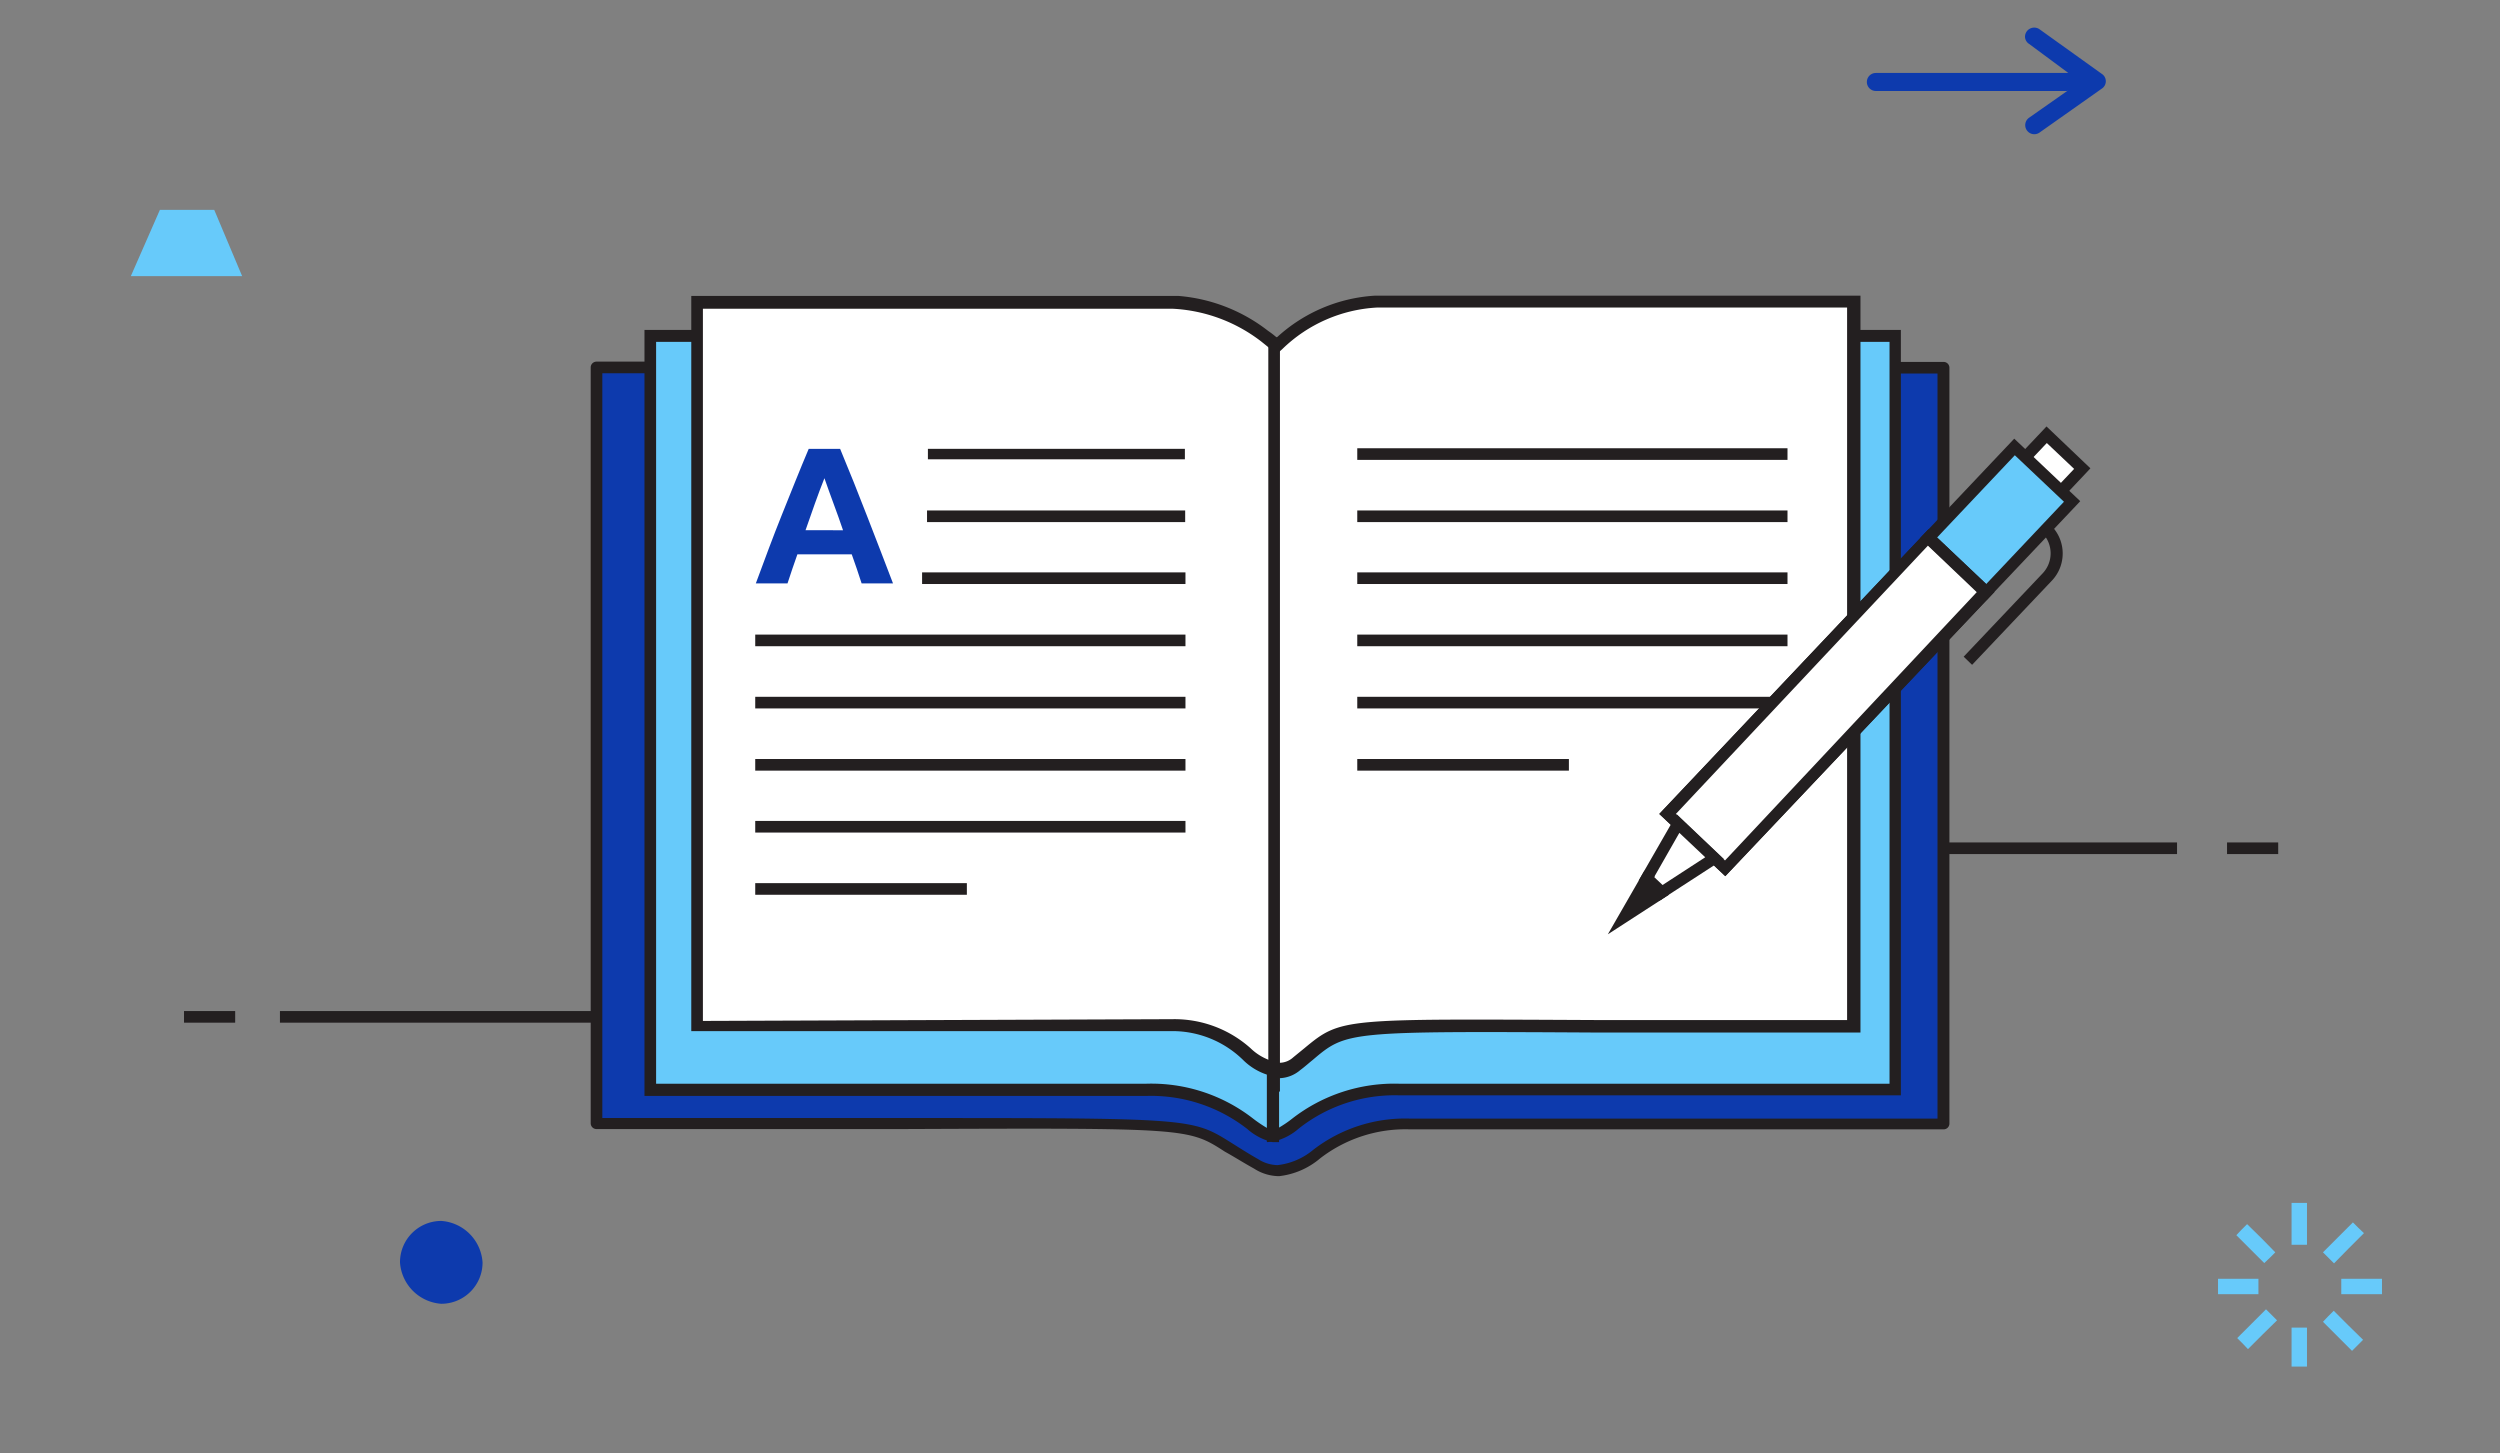 <svg xmlns="http://www.w3.org/2000/svg" viewBox="0 0 86 50"><rect x="0" y="0" width="86" height="50" fill="#808080" stroke="none"/><defs><style>.cls-1{fill:#231f20;}.cls-2{fill:#0d3aad;}.cls-3{fill:#67cafa;}.cls-4{fill:#fff;}.cls-5{fill:none;}</style></defs><g id="Layer_2" data-name="Layer 2"><g id="Layer_1-2" data-name="Layer 1"><rect class="cls-1" x="56.78" y="28.98" width="18.11" height="0.4"/><rect class="cls-1" x="76.61" y="28.98" width="1.76" height="0.4"/><rect class="cls-1" x="9.63" y="34.78" width="21.17" height="0.4"/><rect class="cls-1" x="6.33" y="34.78" width="1.76" height="0.4"/><path class="cls-2" d="M63.75,12.65h3.1v26H48.51a5.06,5.06,0,0,0-3.22,1,2.45,2.45,0,0,1-1.34.57,1.45,1.45,0,0,1-.76-.23c-.38-.22-.69-.42-1-.59-1.3-.84-1.3-.84-11.29-.8l-9.33,0H20.52v-26h4"/><path class="cls-1" d="M44,40.46a1.6,1.6,0,0,1-.86-.26c-.38-.21-.69-.41-1-.58-1.27-.82-1.27-.82-11.2-.78l-9.33,0H20.52a.2.2,0,0,1-.2-.2v-26a.2.2,0,0,1,.2-.2h4v.4h-3.8V38.46h.89l9.33,0c10.06,0,10.05,0,11.4.84.27.17.58.37.95.58a1.27,1.27,0,0,0,.66.2,2.33,2.33,0,0,0,1.23-.53,5.17,5.17,0,0,1,3.33-1.07H66.65V12.85h-2.9v-.4h3.1a.2.2,0,0,1,.21.2v26a.2.2,0,0,1-.21.2H48.51a4.8,4.8,0,0,0-3.1,1A2.63,2.63,0,0,1,44,40.46Z"/><path class="cls-3" d="M44.1,36.05a.44.44,0,0,1-.32.1v2.92c.73-.07,1.5-1.59,4.36-1.59h17V11.55H58.26"/><path class="cls-1" d="M43.58,39.29V35.94h.21a.41.41,0,0,0,.2-.06l.16-.12.23.33-.16.11a.68.68,0,0,1-.24.12V38.8a3.72,3.72,0,0,0,.46-.31,5.72,5.72,0,0,1,3.7-1.21H65V11.76H58.06v-.41h7.33V37.68H48.14a5.32,5.32,0,0,0-3.46,1.14,2,2,0,0,1-.88.45Z"/><path class="cls-3" d="M43.78,36.15v2.92c-.73-.07-1.5-1.59-4.36-1.59h-17V11.55h6.92"/><path class="cls-1" d="M44,39.29l-.22,0a2,2,0,0,1-.87-.45,5.38,5.38,0,0,0-3.47-1.14H22.17V11.35H29.5v.41H22.57V37.28H39.42a5.7,5.7,0,0,1,3.7,1.21,4.66,4.66,0,0,0,.46.31V36H44Z"/><path class="cls-4" d="M44,36.86a1.93,1.93,0,0,1-1.11-.55,3.75,3.75,0,0,0-2.57-1H24V10.38H40.34a5.62,5.62,0,0,1,3.15,1.16l.34.26.09.08.07-.06a5.31,5.31,0,0,1,3.33-1.44H63.76V35.32h-.58c-3.33,0-6,0-8.16,0-8.8,0-8.8,0-10,1l-.42.35A1,1,0,0,1,44,36.86Z"/><path class="cls-1" d="M44,37.06a2.1,2.1,0,0,1-1.23-.59,3.48,3.48,0,0,0-2.44-1H23.78V10.18h16.4l.36,0a5.77,5.77,0,0,1,3.08,1.2,3.4,3.4,0,0,1,.3.23,5.47,5.47,0,0,1,3.39-1.44H64V35.52h-.79c-3.33,0-6,0-8.16,0-8.72-.05-8.72-.05-9.89.94-.16.13-.28.24-.43.35a1.15,1.15,0,0,1-.72.28h0Zm-3.67-2a3.93,3.93,0,0,1,2.69,1,1.85,1.85,0,0,0,1,.5h0a.71.71,0,0,0,.47-.19l.38-.31C46.15,35,46.15,35.05,55,35.09c2.16,0,4.83,0,8.16,0h.38V10.58H47.36A5.06,5.06,0,0,0,44.12,12l-.19.17L43.7,12l-.31-.25a5.43,5.43,0,0,0-3.06-1.13H24.18V35.12Z"/><path class="cls-4" d="M63.18,11V34.73c-18.48,0-16.69-.4-19,1.44a.34.34,0,0,1-.34.08V12.52a.35.35,0,0,0,.31-.09A5.05,5.05,0,0,1,47.63,11Z"/><line class="cls-4" x1="43.83" y1="11.81" x2="43.83" y2="37.35"/><rect class="cls-1" x="43.63" y="11.61" width="0.4" height="25.94"/><rect class="cls-1" x="46.69" y="17.56" width="14.8" height="0.4"/><rect class="cls-1" x="46.69" y="15.42" width="14.8" height="0.4"/><rect class="cls-1" x="46.69" y="19.69" width="14.8" height="0.4"/><rect class="cls-1" x="46.69" y="23.97" width="14.8" height="0.4"/><rect class="cls-1" x="46.69" y="21.83" width="14.8" height="0.4"/><rect class="cls-1" x="46.69" y="26.11" width="7.28" height="0.4"/><rect class="cls-1" x="31.89" y="17.56" width="8.88" height="0.4"/><rect class="cls-1" x="31.92" y="15.44" width="8.84" height="0.36"/><rect class="cls-1" x="31.72" y="19.69" width="9.06" height="0.4"/><rect class="cls-1" x="25.98" y="23.97" width="14.8" height="0.4"/><rect class="cls-1" x="25.98" y="21.83" width="14.8" height="0.4"/><rect class="cls-1" x="25.98" y="28.24" width="14.8" height="0.4"/><rect class="cls-1" x="25.98" y="26.11" width="14.8" height="0.4"/><rect class="cls-1" x="25.98" y="30.38" width="7.28" height="0.4"/><path class="cls-1" d="M67.84,22.87l-.29-.28,2.72-2.87a1,1,0,0,0,0-1.37l-.15-.13.28-.29.14.13A1.36,1.36,0,0,1,70.56,20Z"/><polygon class="cls-1" points="56.69 30.24 55.9 31.52 57.13 30.66 56.69 30.24"/><rect class="cls-4" x="63.84" y="13.02" width="1.69" height="18.43" transform="translate(32.97 -38.37) rotate(43.41)"/><path class="cls-1" d="M59,29.79l-1.52-1.44.13-.14L70.4,14.67l1.51,1.44-.13.14Zm-1-1.45.94.88L71.35,16.13l-.94-.89Z"/><rect class="cls-4" x="62.96" y="13.94" width="2.72" height="17.36" rx="0.55" transform="translate(33.14 -38.01) rotate(43.41)"/><rect class="cls-3" x="62.96" y="13.94" width="2.72" height="17.36" transform="translate(33.14 -38.01) rotate(43.41)"/><path class="cls-1" d="M59.35,30.14,57.08,28l.14-.15L69.29,15.09l2.27,2.15-.14.15ZM57.65,28l1.69,1.6L71,17.26l-1.69-1.6Z"/><rect class="cls-4" x="61.48" y="17.64" width="2.72" height="13.07" transform="translate(33.8 -36.57) rotate(43.41)"/><path class="cls-1" d="M59.35,30.14,57.08,28l9.26-9.79,2.27,2.15ZM57.65,28l1.69,1.6L68,20.37l-1.68-1.6Z"/><polygon class="cls-1" points="68.33 20.65 66.06 18.5 66.34 18.21 68.61 20.36 68.33 20.65"/><polyline class="cls-4" points="57.14 30.72 58.98 29.52 57.72 28.33 56.64 30.22"/><polygon class="cls-1" points="57.08 30.99 56.86 30.66 58.66 29.49 57.77 28.65 56.72 30.49 56.37 30.29 57.68 28.01 59.3 29.55 57.08 30.99"/><polyline class="cls-1" points="56.64 30.22 55.9 31.52 57.14 30.72"/><polygon class="cls-1" points="55.31 32.14 56.57 29.95 56.92 30.14 56.48 30.91 57.2 30.44 57.41 30.78 55.31 32.14"/><polygon class="cls-1" points="57.14 30.95 56.41 30.25 56.68 29.96 57.41 30.65 57.14 30.95"/><path class="cls-2" d="M29.64,20.07c-.11-.34-.22-.67-.34-1H27.43c-.12.33-.23.67-.34,1H26c.3-.81.59-1.6.9-2.37s.61-1.53.92-2.26h1.08c.32.77.63,1.54.93,2.32s.6,1.54.89,2.31Zm-1.93-1.83H29c-.1-.3-.21-.6-.32-.9s-.22-.6-.32-.89C28.14,17,27.92,17.64,27.71,18.24Z"/><path class="cls-2" d="M15.18,42a1.53,1.53,0,0,1,1.42,1.43,1.42,1.42,0,0,1-1.42,1.42,1.53,1.53,0,0,1-1.42-1.42A1.42,1.42,0,0,1,15.18,42Z"/><path class="cls-3" d="M8.33,9.5H4.5l1-2.28H7.37Z"/><path class="cls-2" d="M71.14,3.11l-1.34.94a.31.31,0,1,0,.36.51L72.3,3.05a.3.3,0,0,0,.14-.26h0a.3.3,0,0,0-.14-.25L70.15,1a.32.32,0,0,0-.43.08.32.32,0,0,0-.06.18.3.3,0,0,0,.14.25l1.35,1H64.53a.31.31,0,0,0-.31.31h0a.31.31,0,0,0,.31.31l6.57,0Z"/><polygon class="cls-3" points="79.36 47.01 79.36 46.34 79.36 45.67 79.1 45.67 78.83 45.67 78.83 46.34 78.83 47.01 79.1 47.01 79.36 47.01"/><polygon class="cls-3" points="79.36 42.82 79.36 42.1 79.36 41.38 79.1 41.38 78.83 41.38 78.83 42.1 78.83 42.82 79.1 42.82 79.36 42.82"/><polygon class="cls-3" points="77.69 44.52 77.69 44.26 77.69 43.99 77 43.99 76.3 43.99 76.3 44.26 76.3 44.52 77 44.52 77.69 44.52"/><polygon class="cls-3" points="81.94 44.52 81.94 44.26 81.94 43.99 81.24 43.99 80.54 43.99 80.54 44.26 80.54 44.52 81.24 44.52 81.94 44.52"/><polygon class="cls-3" points="77.33 46.41 77.83 45.91 78.33 45.42 78.14 45.23 77.95 45.04 77.45 45.54 76.96 46.03 77.15 46.22 77.33 46.41"/><polygon class="cls-3" points="80.29 43.46 80.8 42.94 81.32 42.42 81.13 42.24 80.94 42.05 80.43 42.56 79.91 43.08 80.1 43.27 80.29 43.46"/><polygon class="cls-3" points="77.89 43.45 78.08 43.27 78.27 43.08 77.79 42.59 77.3 42.11 77.11 42.3 76.93 42.49 77.41 42.97 77.89 43.45"/><polygon class="cls-3" points="80.91 46.47 81.1 46.28 81.29 46.09 80.78 45.59 80.28 45.09 80.09 45.28 79.91 45.47 80.41 45.97 80.91 46.47"/><rect class="cls-5" width="86" height="50"/></g></g></svg>